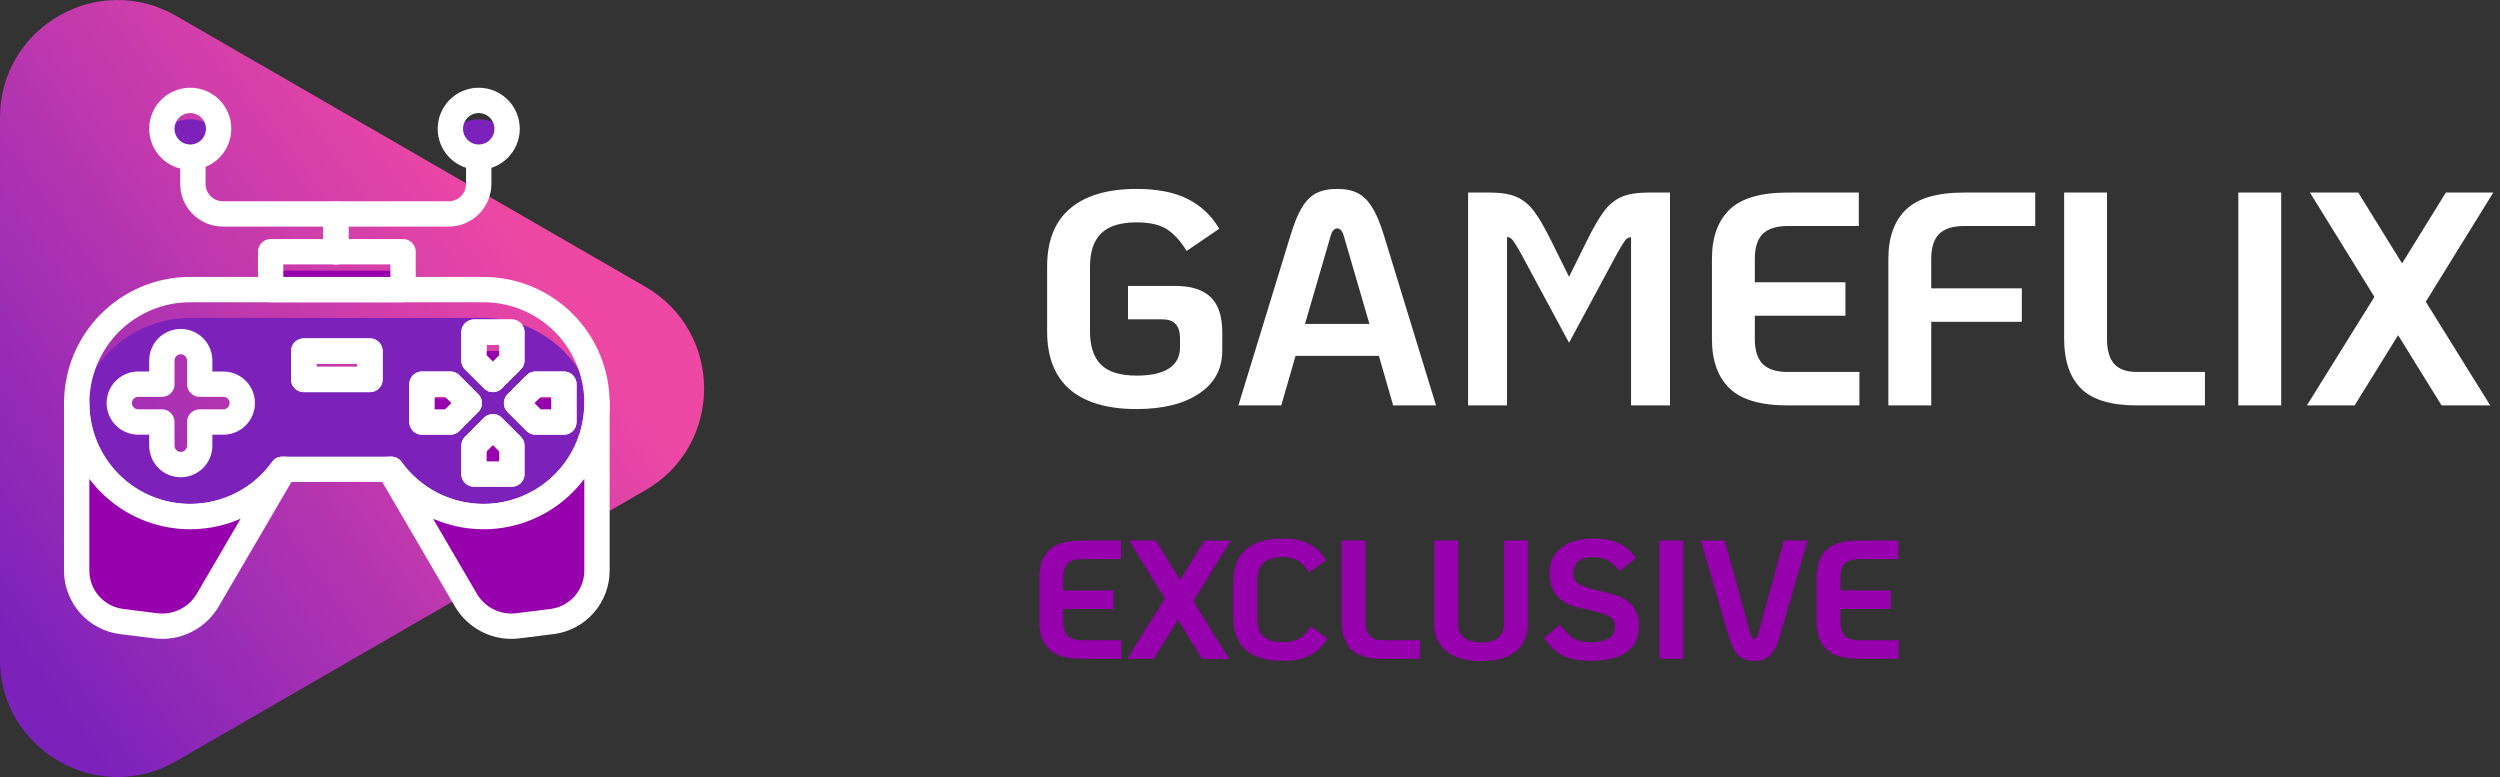 <svg width="148" height="46" viewBox="0 0 148 46" fill="none" xmlns="http://www.w3.org/2000/svg">
<rect x="0" y="0" width="148" height="46" fill="#333333" stroke="none"/>
<path d="M38.205 16.977C42.842 19.654 42.842 26.346 38.205 29.023L10.432 45.058C5.796 47.735 0 44.389 0 39.035V6.965C0 1.611 5.796 -1.735 10.432 0.942L38.205 16.977Z" fill="url(#paint0_linear_49_158)"/>
<path d="M28.621 18.823H11.262C9.625 18.823 8.045 19.421 6.818 20.503C5.59 21.586 4.8 23.079 4.596 24.703C4.8 26.327 5.59 27.82 6.818 28.902C8.045 29.985 9.625 30.582 11.262 30.583C12.329 30.582 13.38 30.328 14.329 29.842C15.278 29.355 16.097 28.649 16.719 27.783H23.159C23.781 28.65 24.602 29.356 25.552 29.843C26.502 30.33 27.554 30.583 28.621 30.583C30.258 30.582 31.838 29.985 33.066 28.902C34.293 27.82 35.083 26.327 35.288 24.703C35.083 23.079 34.293 21.586 33.066 20.503C31.838 19.421 30.258 18.823 28.621 18.823V18.823ZM13.961 24.703C13.757 24.883 13.494 24.983 13.222 24.983H11.822V26.383C11.822 26.68 11.704 26.965 11.494 27.175C11.284 27.385 10.999 27.503 10.702 27.503C10.405 27.503 10.12 27.385 9.91 27.175C9.7 26.965 9.582 26.68 9.582 26.383V24.983H8.182C7.91 24.983 7.647 24.883 7.443 24.703C7.324 24.598 7.228 24.469 7.162 24.324C7.097 24.179 7.062 24.022 7.062 23.863C7.062 23.566 7.18 23.281 7.39 23.071C7.6 22.861 7.885 22.743 8.182 22.743H9.582V21.343C9.582 21.046 9.7 20.761 9.91 20.551C10.12 20.341 10.405 20.223 10.702 20.223C10.999 20.223 11.284 20.341 11.494 20.551C11.704 20.761 11.822 21.046 11.822 21.343V22.743H13.222C13.519 22.743 13.804 22.861 14.014 23.071C14.224 23.281 14.342 23.566 14.342 23.863C14.342 24.022 14.308 24.179 14.242 24.324C14.176 24.469 14.081 24.598 13.961 24.703V24.703ZM21.902 22.463H17.982V20.783H21.902V22.463ZM26.661 24.983H24.982V22.743H26.661L27.781 23.863L26.661 24.983ZM30.301 28.063H28.061V26.383L29.181 25.263L30.301 26.383V28.063ZM30.301 21.343L29.181 22.463L28.061 21.343V19.663H30.301V21.343ZM33.381 24.983H31.701L30.581 23.863L31.701 22.743H33.381V24.983Z" fill="#7C22BB"/>
<path d="M28.621 17.143H11.262C9.48 17.143 7.771 17.851 6.511 19.111C5.25 20.372 4.542 22.081 4.542 23.863C4.542 25.645 5.25 27.354 6.511 28.614C7.771 29.875 9.48 30.582 11.262 30.582C12.329 30.582 13.38 30.328 14.329 29.841C15.277 29.355 16.097 28.649 16.719 27.783H23.159C23.781 28.65 24.602 29.356 25.552 29.843C26.502 30.33 27.554 30.583 28.621 30.582C30.403 30.582 32.113 29.875 33.373 28.614C34.633 27.354 35.341 25.645 35.341 23.863C35.341 22.081 34.633 20.372 33.373 19.111C32.113 17.851 30.403 17.143 28.621 17.143ZM13.222 24.983H11.822V26.383C11.822 26.68 11.704 26.965 11.494 27.175C11.284 27.385 10.999 27.503 10.702 27.503C10.405 27.503 10.12 27.385 9.91 27.175C9.7 26.965 9.582 26.68 9.582 26.383V24.983H8.182C7.885 24.983 7.6 24.865 7.39 24.655C7.18 24.445 7.062 24.16 7.062 23.863C7.062 23.566 7.18 23.281 7.39 23.071C7.6 22.861 7.885 22.743 8.182 22.743H9.582V21.343C9.582 21.046 9.7 20.761 9.91 20.551C10.12 20.341 10.405 20.223 10.702 20.223C10.999 20.223 11.284 20.341 11.494 20.551C11.704 20.761 11.822 21.046 11.822 21.343V22.743H13.222C13.519 22.743 13.804 22.861 14.014 23.071C14.224 23.281 14.342 23.566 14.342 23.863C14.342 24.16 14.224 24.445 14.014 24.655C13.804 24.865 13.519 24.983 13.222 24.983ZM26.661 24.983H24.981V22.743H26.661L27.781 23.863L26.661 24.983ZM30.301 28.063H28.061V26.383L29.181 25.263L30.301 26.383V28.063ZM30.301 21.343L29.181 22.463L28.061 21.343V19.663H30.301V21.343ZM31.701 24.983L30.581 23.863L31.701 22.743H33.381V24.983H31.701ZM21.902 22.463H17.982V20.783H21.902V22.463Z" stroke="white" stroke-width="1.5" stroke-linecap="round" stroke-linejoin="round"/>
<path d="M30.301 21.343L29.181 22.463L28.061 21.343V20.783H30.301V21.343ZM28.061 28.063H30.301V27.503L29.181 26.383L28.061 27.503V28.063ZM33.381 24.983V23.583H31.701L30.581 23.863L31.701 24.983H33.381ZM24.981 23.583V24.983H26.661L27.781 23.863L26.661 23.583H24.981Z" fill="#9600AD"/>
<path d="M30.301 21.343L29.181 22.463L28.061 21.343V19.663H30.301V21.343ZM28.061 28.063H30.301V26.383L29.181 25.263L28.061 26.383V28.063ZM33.381 24.983V22.743H31.701L30.581 23.863L31.701 24.983H33.381ZM24.981 22.743V24.983H26.661L27.781 23.863L26.661 22.743H24.981Z" stroke="white" stroke-width="1.5" stroke-linecap="round" stroke-linejoin="round"/>
<path d="M21.901 20.783H17.982V22.463H21.901V20.783Z" stroke="white" stroke-width="1.5" stroke-linecap="round" stroke-linejoin="round"/>
<path d="M23.861 16.023H16.022V17.143H23.861V16.023Z" fill="#9600AD"/>
<path d="M23.861 14.903H16.022V17.143H23.861V14.903Z" stroke="white" stroke-width="1.5" stroke-linecap="round" stroke-linejoin="round"/>
<path d="M15.498 29.637L12.24 35.56C12.021 35.934 11.248 36.533 10.898 36.787C10.548 37.041 9.286 36.903 8.863 36.994L7.208 36.787C6.472 36.696 5.795 36.338 5.304 35.782C4.813 35.227 4.542 34.51 4.542 33.769V23.863C4.542 25.523 5.157 27.125 6.268 28.359C7.379 29.593 8.908 30.372 10.559 30.546C10.793 30.571 11.027 30.583 11.262 30.583C12.27 30.584 14.59 30.076 15.498 29.637Z" fill="#9600AD"/>
<path d="M35.045 27.268V33.783C35.045 34.525 34.712 35.301 34.221 35.857C33.73 36.413 32.291 36.704 31.555 36.795L29.733 37.025C29.288 36.946 28.865 36.77 28.494 36.512C28.124 36.253 27.814 35.917 27.585 35.527L24.181 29.701L23.061 27.783H23.164C23.731 28.571 24.461 29.227 25.306 29.706C26.15 30.185 27.088 30.476 28.056 30.557C28.24 30.574 28.431 30.583 28.616 30.583C29.726 30.583 30.819 30.308 31.797 29.783C32.775 29.258 34.432 28.194 35.045 27.268Z" fill="#9600AD"/>
<path d="M16.823 27.783L12.298 35.527C11.99 36.054 11.534 36.479 10.986 36.749C10.439 37.02 9.824 37.123 9.218 37.047L7.205 36.795C6.469 36.704 5.792 36.347 5.301 35.791C4.81 35.235 4.539 34.519 4.54 33.777V23.863C4.54 25.645 5.248 27.354 6.508 28.614C7.768 29.875 9.477 30.583 11.259 30.583C12.326 30.582 13.377 30.328 14.326 29.841C15.275 29.355 16.094 28.649 16.716 27.783H16.823Z" stroke="white" stroke-width="1.5" stroke-linecap="round" stroke-linejoin="round"/>
<path d="M35.341 23.863V33.777C35.341 34.519 35.07 35.235 34.579 35.791C34.089 36.347 33.411 36.704 32.675 36.795L30.662 37.047C30.056 37.123 29.442 37.02 28.894 36.749C28.347 36.479 27.891 36.054 27.582 35.527L23.061 27.783H23.164C23.786 28.649 24.606 29.355 25.555 29.841C26.503 30.328 27.555 30.582 28.621 30.583C30.403 30.583 32.113 29.875 33.373 28.614C34.633 27.354 35.341 25.645 35.341 23.863Z" stroke="white" stroke-width="1.5" stroke-linecap="round" stroke-linejoin="round"/>
<path d="M19.88 14.903V12.663H26.566C26.799 12.663 27.03 12.617 27.245 12.528C27.461 12.439 27.657 12.308 27.821 12.143C27.986 11.979 28.117 11.783 28.206 11.568C28.295 11.352 28.341 11.121 28.341 10.888V9.304" stroke="white" stroke-width="1.5" stroke-linecap="round" stroke-linejoin="round"/>
<path d="M19.88 14.903V12.663H13.194C12.961 12.663 12.73 12.617 12.515 12.528C12.299 12.439 12.104 12.308 11.939 12.143C11.774 11.979 11.643 11.783 11.554 11.568C11.465 11.352 11.419 11.121 11.419 10.888V9.304" stroke="white" stroke-width="1.5" stroke-linecap="round" stroke-linejoin="round"/>
<path d="M28.341 9.303C29.215 9.303 29.923 8.802 29.923 8.184C29.923 7.565 29.215 7.064 28.341 7.064C27.468 7.064 26.759 7.565 26.759 8.184C26.759 8.802 27.468 9.303 28.341 9.303Z" fill="#7C22BB"/>
<path d="M11.262 9.303C12.136 9.303 12.844 8.802 12.844 8.184C12.844 7.565 12.136 7.064 11.262 7.064C10.388 7.064 9.68 7.565 9.68 8.184C9.68 8.802 10.388 9.303 11.262 9.303Z" fill="#7C22BB"/>
<path d="M28.341 9.304C29.269 9.304 30.021 8.551 30.021 7.624C30.021 6.696 29.269 5.944 28.341 5.944C27.413 5.944 26.661 6.696 26.661 7.624C26.661 8.551 27.413 9.304 28.341 9.304Z" stroke="white" stroke-width="1.5" stroke-linecap="round" stroke-linejoin="round"/>
<path d="M11.262 9.304C12.19 9.304 12.942 8.551 12.942 7.624C12.942 6.696 12.19 5.944 11.262 5.944C10.334 5.944 9.582 6.696 9.582 7.624C9.582 8.551 10.334 9.304 11.262 9.304Z" stroke="white" stroke-width="1.5" stroke-linecap="round" stroke-linejoin="round"/>
<path d="M67.282 24.216C65.566 24.216 64.252 23.832 63.34 23.064C62.44 22.284 61.99 21.138 61.99 19.626V15.774C61.99 14.262 62.44 13.122 63.34 12.354C64.252 11.574 65.566 11.184 67.282 11.184C68.518 11.184 69.526 11.382 70.306 11.778C71.098 12.174 71.722 12.762 72.178 13.542L70.252 14.856C69.88 14.256 69.484 13.824 69.064 13.56C68.644 13.296 68.05 13.164 67.282 13.164C66.322 13.164 65.62 13.386 65.176 13.83C64.744 14.262 64.528 14.91 64.528 15.774V19.626C64.528 20.49 64.744 21.144 65.176 21.588C65.62 22.02 66.322 22.236 67.282 22.236C68.122 22.236 68.758 22.098 69.19 21.822C69.634 21.534 69.856 21.12 69.856 20.58V20.022C69.856 19.278 69.514 18.906 68.83 18.906H66.778V16.926H69.55C70.51 16.926 71.218 17.148 71.674 17.592C72.13 18.036 72.358 18.726 72.358 19.662V20.76C72.358 21.84 71.902 22.686 70.99 23.298C70.078 23.91 68.842 24.216 67.282 24.216ZM81.629 21.066H76.697L75.851 24H73.313L76.391 13.956C76.607 13.236 76.835 12.678 77.075 12.282C77.315 11.886 77.597 11.604 77.921 11.436C78.257 11.268 78.671 11.184 79.163 11.184C79.655 11.184 80.063 11.268 80.387 11.436C80.711 11.604 80.993 11.886 81.233 12.282C81.485 12.678 81.719 13.236 81.935 13.956L85.013 24H82.475L81.629 21.066ZM81.071 19.176L79.559 13.992C79.475 13.68 79.343 13.524 79.163 13.524C78.983 13.524 78.851 13.68 78.767 13.992L77.255 19.176H81.071ZM86.911 11.4H88.225C88.885 11.4 89.413 11.49 89.809 11.67C90.205 11.85 90.547 12.138 90.835 12.534C91.123 12.918 91.459 13.5 91.843 14.28L92.887 16.386L93.931 14.28C94.315 13.5 94.651 12.918 94.939 12.534C95.227 12.138 95.569 11.85 95.965 11.67C96.361 11.49 96.889 11.4 97.549 11.4H98.863V24H96.559V14.046C96.415 14.046 96.295 14.112 96.199 14.244C96.103 14.376 95.959 14.61 95.767 14.946L92.887 20.292L90.007 14.946C89.815 14.61 89.671 14.376 89.575 14.244C89.479 14.112 89.359 14.04 89.215 14.028V24H86.911V11.4ZM105.829 24C104.233 24 103.087 23.664 102.391 22.992C101.695 22.32 101.347 21.348 101.347 20.076V15.324C101.347 14.052 101.695 13.08 102.391 12.408C103.087 11.736 104.233 11.4 105.829 11.4H110.041V13.38H105.829C105.169 13.38 104.677 13.536 104.353 13.848C104.041 14.16 103.885 14.652 103.885 15.324V16.71H109.249V18.69H103.885V20.076C103.885 20.736 104.041 21.228 104.353 21.552C104.677 21.864 105.169 22.02 105.829 22.02H110.077V24H105.829ZM111.791 15.324C111.791 14.052 112.139 13.08 112.835 12.408C113.531 11.736 114.677 11.4 116.273 11.4H120.485V13.38H116.273C115.613 13.38 115.121 13.536 114.797 13.848C114.485 14.16 114.329 14.652 114.329 15.324V17.07H119.693V19.05H114.329V24H111.791V15.324ZM126.499 24C124.963 24 123.859 23.664 123.187 22.992C122.527 22.32 122.197 21.348 122.197 20.076V11.4H124.735V20.076C124.735 20.736 124.879 21.228 125.167 21.552C125.455 21.864 125.899 22.02 126.499 22.02H130.531V24H126.499ZM132.509 11.4H135.047V24H132.509V11.4ZM143.606 17.862L147.422 24H144.542L141.968 19.842L139.394 24H136.568L140.564 17.574L136.748 11.4H139.61L142.202 15.594L144.794 11.4H147.602L143.606 17.862Z" fill="white"/>
<path d="M64.02 39C63.133 39 62.497 38.813 62.11 38.44C61.723 38.067 61.53 37.527 61.53 36.82V34.18C61.53 33.473 61.723 32.933 62.11 32.56C62.497 32.187 63.133 32 64.02 32H66.36V33.1H64.02C63.653 33.1 63.38 33.187 63.2 33.36C63.027 33.533 62.94 33.807 62.94 34.18V34.95H65.92V36.05H62.94V36.82C62.94 37.187 63.027 37.46 63.2 37.64C63.38 37.813 63.653 37.9 64.02 37.9H66.38V39H64.02ZM70.642 35.59L72.762 39H71.162L69.732 36.69L68.302 39H66.732L68.952 35.43L66.832 32H68.422L69.862 34.33L71.302 32H72.862L70.642 35.59ZM75.905 39.12C74.965 39.12 74.248 38.907 73.755 38.48C73.261 38.047 73.015 37.41 73.015 36.57V34.43C73.015 33.59 73.261 32.957 73.755 32.53C74.248 32.097 74.965 31.88 75.905 31.88C76.558 31.88 77.091 31.99 77.505 32.21C77.925 32.423 78.258 32.747 78.505 33.18L77.495 33.88C77.288 33.56 77.072 33.33 76.845 33.19C76.625 33.05 76.311 32.98 75.905 32.98C75.391 32.98 75.015 33.103 74.775 33.35C74.541 33.59 74.425 33.95 74.425 34.43V36.57C74.425 37.05 74.541 37.413 74.775 37.66C75.015 37.9 75.391 38.02 75.905 38.02C76.345 38.02 76.685 37.947 76.925 37.8C77.171 37.647 77.391 37.403 77.585 37.07L78.585 37.81C78.371 38.117 78.151 38.363 77.925 38.55C77.698 38.737 77.421 38.88 77.095 38.98C76.775 39.073 76.378 39.12 75.905 39.12ZM81.822 39C80.969 39 80.355 38.813 79.982 38.44C79.615 38.067 79.432 37.527 79.432 36.82V32H80.842V36.82C80.842 37.187 80.922 37.46 81.082 37.64C81.242 37.813 81.489 37.9 81.822 37.9H84.062V39H81.822ZM87.68 39.13C86.767 39.13 86.077 38.937 85.611 38.55C85.144 38.157 84.91 37.613 84.91 36.92V32H86.32V36.92C86.32 37.66 86.774 38.03 87.68 38.03C88.587 38.03 89.04 37.66 89.04 36.92V32H90.451V36.92C90.451 37.613 90.217 38.157 89.751 38.55C89.284 38.937 88.594 39.13 87.68 39.13ZM94.099 39.12C93.619 39.12 93.216 39.067 92.889 38.96C92.569 38.853 92.299 38.707 92.079 38.52C91.859 38.333 91.632 38.083 91.399 37.77L92.349 36.98C92.622 37.36 92.885 37.63 93.139 37.79C93.399 37.943 93.719 38.02 94.099 38.02C94.626 38.02 95.009 37.943 95.249 37.79C95.489 37.637 95.609 37.39 95.609 37.05C95.609 36.877 95.552 36.737 95.439 36.63C95.326 36.517 95.129 36.413 94.849 36.32C94.576 36.227 94.165 36.123 93.619 36.01C92.979 35.877 92.502 35.64 92.189 35.3C91.882 34.953 91.729 34.493 91.729 33.92C91.729 33.507 91.832 33.147 92.039 32.84C92.252 32.533 92.552 32.297 92.939 32.13C93.326 31.963 93.775 31.88 94.289 31.88C94.956 31.88 95.486 31.98 95.879 32.18C96.272 32.373 96.592 32.66 96.839 33.04L95.909 33.8C95.702 33.593 95.529 33.437 95.389 33.33C95.255 33.217 95.102 33.13 94.929 33.07C94.755 33.01 94.542 32.98 94.289 32.98C93.909 32.98 93.622 33.063 93.429 33.23C93.236 33.397 93.139 33.637 93.139 33.95C93.139 34.243 93.262 34.46 93.509 34.6C93.755 34.733 94.072 34.843 94.459 34.93C95.032 35.05 95.489 35.173 95.829 35.3C96.169 35.427 96.452 35.63 96.679 35.91C96.906 36.19 97.019 36.573 97.019 37.06C97.019 37.753 96.775 38.27 96.289 38.61C95.809 38.95 95.079 39.12 94.099 39.12ZM98.237 32H99.647V39H98.237V32ZM103.852 39.12C103.579 39.12 103.349 39.073 103.162 38.98C102.982 38.887 102.822 38.73 102.682 38.51C102.549 38.283 102.426 37.973 102.312 37.58L100.692 32H102.102L103.632 37.56C103.679 37.733 103.752 37.82 103.852 37.82C103.952 37.82 104.026 37.733 104.072 37.56L105.602 32H107.012L105.392 37.58C105.279 37.973 105.152 38.283 105.012 38.51C104.879 38.73 104.719 38.887 104.532 38.98C104.352 39.073 104.126 39.12 103.852 39.12ZM110.036 39C109.149 39 108.512 38.813 108.126 38.44C107.739 38.067 107.546 37.527 107.546 36.82V34.18C107.546 33.473 107.739 32.933 108.126 32.56C108.512 32.187 109.149 32 110.036 32H112.376V33.1H110.036C109.669 33.1 109.396 33.187 109.216 33.36C109.042 33.533 108.956 33.807 108.956 34.18V34.95H111.936V36.05H108.956V36.82C108.956 37.187 109.042 37.46 109.216 37.64C109.396 37.813 109.669 37.9 110.036 37.9H112.396V39H110.036Z" fill="#9600AD"/>
<defs>
<linearGradient id="paint0_linear_49_158" x1="-1.621" y1="35.322" x2="30.479" y2="12.3" gradientUnits="userSpaceOnUse">
<stop offset="0.013" stop-color="#7C22BB"/>
<stop offset="1" stop-color="#EF48A4"/>
</linearGradient>
</defs>
</svg>

